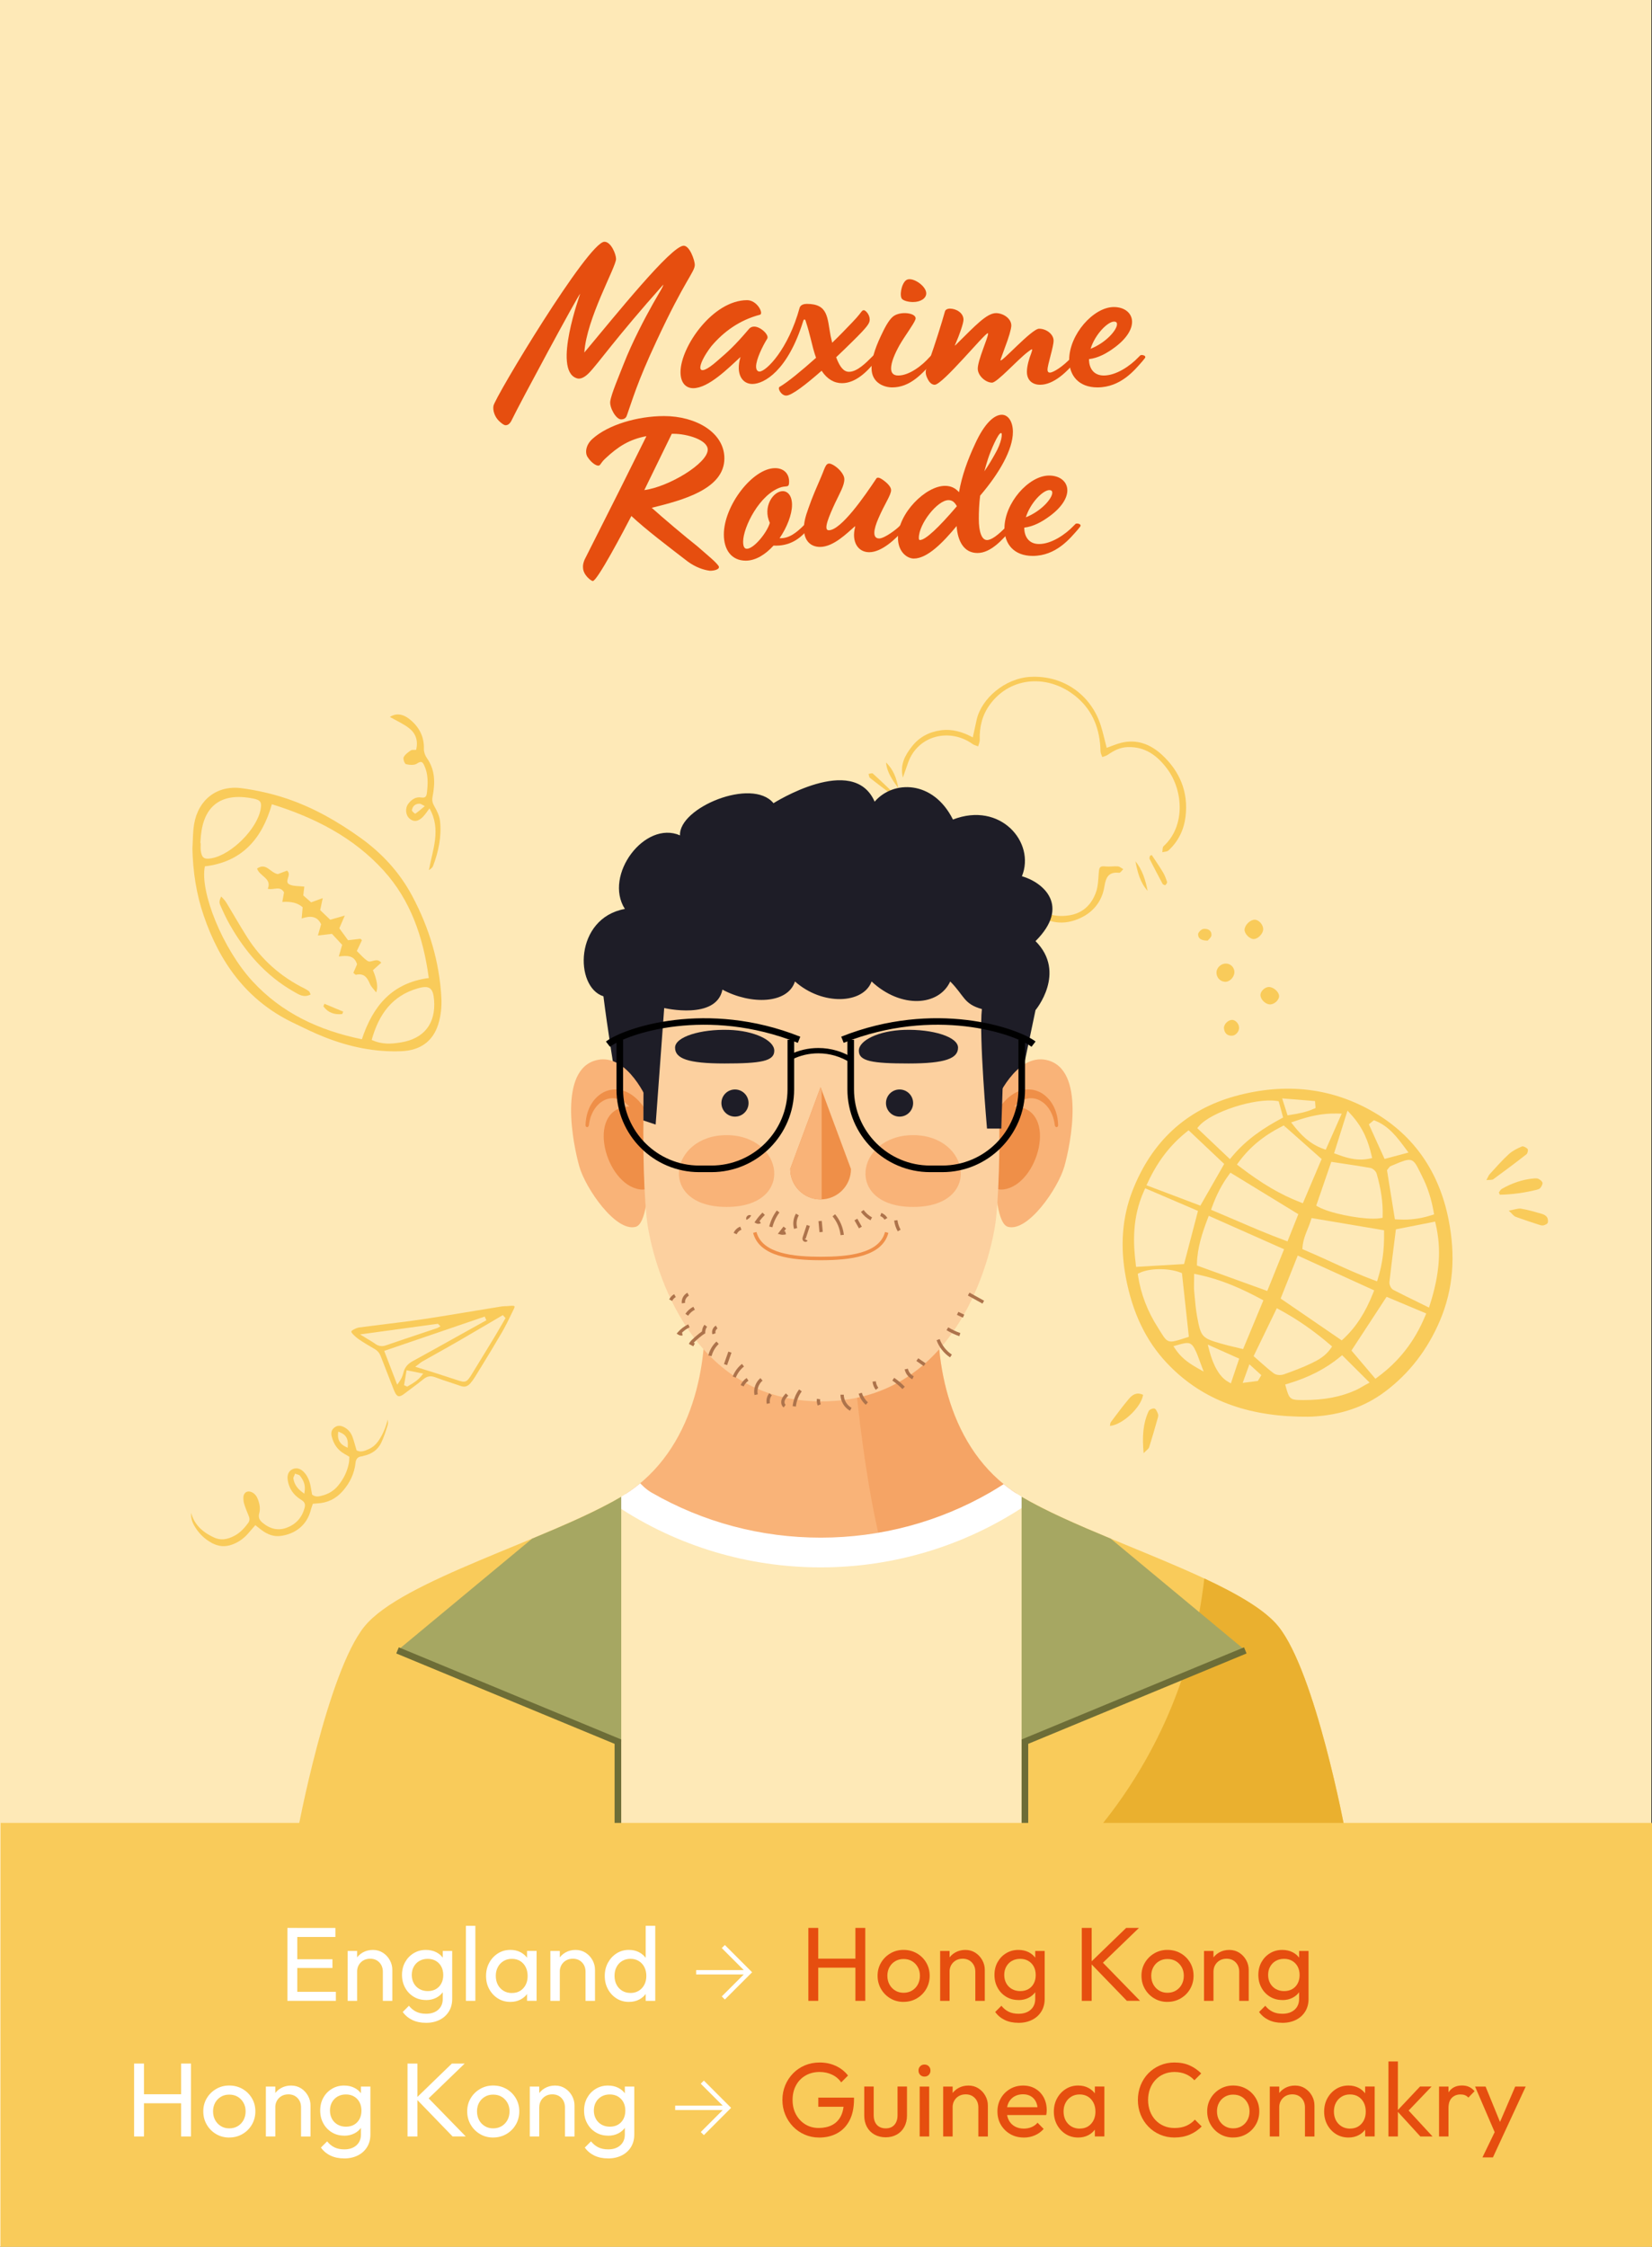 <svg xmlns="http://www.w3.org/2000/svg" id="Calque_2" data-name="Calque 2" viewBox="0 0 500.2 680"><rect x="0" y="0" width="500.2" height="680" fill="#333333" stroke="none"/><defs><style>      .cls-1 {        fill: #f9b378;      }      .cls-2 {        fill: #fcd09f;      }      .cls-3 {        fill: #ef8f48;      }      .cls-4 {        fill: #6d6d37;      }      .cls-5 {        fill: #fff;      }      .cls-6 {        fill: #a6a762;      }      .cls-7 {        fill: #fee9b7;      }      .cls-8 {        fill: #f9cb5a;      }      .cls-9 {        fill: #eab02f;      }      .cls-10 {        opacity: .4;      }      .cls-11 {        fill: #ad734b;      }      .cls-12 {        fill: #e64e0f;      }      .cls-13 {        fill: #1e1d27;      }    </style></defs><g id="avatars_vectorise" data-name="avatars vectorise"><g><rect class="cls-7" width="500" height="680"></rect><path class="cls-8" d="M273.38,235.32c-.95-3.91.68-6.79,2.78-9.45,2.2-2.8,5.21-4.37,8.72-4.84,3.41-.46,6.59.47,9.67,2.15.42-1.94.78-3.66,1.17-5.37,1.46-6.41,8.59-12.54,16.26-12.95,10.18-.54,18.35,5.64,21.25,14.5.75,2.3,1.25,4.68,1.86,6.98,1.53-.54,2.88-1.15,4.29-1.5,4.79-1.22,8.92.38,12.38,3.55,5.48,5.03,8.12,11.35,7.2,18.82-.49,3.93-2.18,7.46-5.17,10.19-.42.39-1.23.36-1.86.53.12-.62.01-1.49.39-1.83,6.56-5.96,6.08-16.74,1.04-23.47-2.96-3.94-6.59-6.67-11.86-6.52-2.35.06-4.24,1.06-6.09,2.34-.48.33-1.1.46-1.65.68-.19-.58-.53-1.15-.54-1.73-.13-6.59-2.26-12.33-7.44-16.59-8.22-6.76-19.69-6.2-26,2.35-2.38,3.22-3.25,6.84-3.13,10.79.02.64-.31,1.29-.48,1.94-.56-.23-1.2-.36-1.68-.7-6.9-4.94-16.54-2.68-19.52,5.6-.5,1.39-.97,2.78-1.58,4.54Z"></path><path class="cls-8" d="M271.62,243.73c-.48.45-.89,1.01-1.44,1.32-2.71,1.48-4.4,5.02-3.75,8.03,1.84,8.49,10.24,14.29,18.9,13.05.47-.07.95-.11,1.42-.2,1.6-.31,2.28.28,2.36,1.97.19,4.36,3.53,8.74,7.38,9.89,4.51,1.35,9.78-.36,12.54-4.06.21-.29.48-.55.65-.86.78-1.4,1.57-1.18,2.47-.1,3,3.64,6.87,4.97,11.5,4.28,4.17-.62,6.79-3.18,8.16-6.91.7-1.9.73-4.07.89-6.13.12-1.64.44-1.94,2.07-1.77,1.22.13,2.49-.12,3.71-.02.56.05,1.09.55,1.63.84-.42.39-.87,1.14-1.25,1.1-3.13-.34-4.01,1.27-4.46,4.11-.75,4.75-3.63,8.14-8.11,9.94-5.2,2.09-9.87.84-13.94-2.77-1.13-1-1.59-.98-2.66.15-6.59,6.97-16.5,5.67-20.88-2.82-.51-.99-.86-2.09-1.12-3.18-.31-1.26-.85-1.71-2.26-1.59-7.46.65-13.4-2.21-17.85-8.16-2.33-3.11-3.29-6.65-2.61-10.48.53-2.98,2.53-4.93,5.18-6.22.33-.16.84.06,1.27.11.07.15.13.31.2.46Z"></path><path class="cls-8" d="M348.73,258.78c1.14,1.73,2.32,3.43,3.39,5.2.54.9.92,1.92,1.24,2.92.08.26-.22.75-.49.96-.12.1-.73-.13-.85-.35-1.35-2.5-2.67-5.03-3.95-7.57-.12-.23.09-.62.14-.93.17-.08.34-.15.51-.23Z"></path><path class="cls-8" d="M269.78,240.31c-2.28-1.73-4.36-3.27-6.38-4.88-.28-.22-.28-.79-.41-1.2.43-.05,1.05-.32,1.26-.13,1.93,1.72,3.8,3.52,5.67,5.31.07.07-.04.32-.14.91Z"></path><path class="cls-8" d="M347.48,269.62c-2.29-2.52-3.06-5.7-3.69-8.95,2.11,2.6,3.05,5.7,3.69,8.95Z"></path><path class="cls-8" d="M272,238.56c-1.7-2.38-3.45-4.75-3.72-7.78,2.25,2.12,3.2,4.85,3.72,7.78Z"></path><g><path class="cls-13" d="M234.2,243.09c-6.49-7.89-28.76,1.39-28.3,9.74-10.67-4.64-23.2,12.06-16.7,22.27-15.31,2.78-15.31,23.66-6.49,26.44,2.32,18.56,8.35,52.89,8.35,52.89h112.27l10.21-48.71s9.51-11.37,0-20.88c10.67-10.67,2.37-17.78-4.12-19.64,4.18-10.21-6.49-22.73-20.88-17.16-6.03-12.06-18.15-11.91-23.71-5.41-6.49-14.85-30.62.46-30.62.46Z"></path><path class="cls-7" d="M387.05,492.23c-11.31-13.97-55.87-26.27-77.72-39.24-21.86-12.97-26.7-40.57-25.02-59.85h-71.2c1.68,19.28-3.16,46.88-25.02,59.85-21.86,12.97-66.42,25.27-77.72,39.24-11.31,13.97-20.29,62.19-20.29,62.19h317.24s-8.98-48.22-20.28-62.19Z"></path><path class="cls-1" d="M284.31,393.14h-71.2c1.64,18.88-2.98,45.74-23.7,59.02,16.95,11.19,37.26,17.71,59.1,17.71s42.3-6.57,59.29-17.84c-20.55-13.33-25.14-40.07-23.5-58.89Z"></path><g class="cls-10"><path class="cls-3" d="M266.96,468.28c14.88-2.58,28.71-8.2,40.82-16.23,0-.01-.02-.03-.02-.04-20.52-13.33-25.09-40.05-23.46-58.85,0,0,0,0,0,0h-26.66c-.38,11.96,3.15,50.89,9.32,75.13Z"></path></g><path class="cls-1" d="M180.8,320.82c-11.97,2.69-7.25,25.71-5.38,32.26,1.87,6.55,10.99,19.87,17.06,18.23,6.08-1.64,3.74-37.87,3.74-37.87,0,0-6.08-14.73-15.43-12.62Z"></path><g><path class="cls-3" d="M178.29,340.68s.02-.12.05-.35c.04-.22.07-.58.16-.95.07-.38.21-.85.37-1.38.19-.52.42-1.09.74-1.67.63-1.15,1.61-2.33,2.88-3.08,1.26-.78,2.8-1.05,4.23-.73,1.44.3,2.74,1.21,3.75,2.31,1.03,1.1,1.8,2.39,2.36,3.57.29.58.51,1.15.72,1.64.18.51.36.95.47,1.33.23.75.37,1.18.37,1.18l.03.09c.36,1.16,1.48,1.77,2.51,1.37,1.02-.41,1.56-1.68,1.2-2.84-.02-.07-.05-.15-.08-.22,0,0-.2-.48-.55-1.31-.17-.42-.43-.91-.7-1.48-.29-.56-.62-1.19-1.04-1.85-.4-.66-.89-1.36-1.44-2.06-.57-.69-1.19-1.39-1.93-2.02-1.45-1.27-3.34-2.3-5.36-2.47-2.01-.21-4.04.45-5.54,1.63-.75.58-1.4,1.26-1.92,1.97-.51.73-.94,1.45-1.23,2.18-.31.71-.51,1.4-.67,2.01-.13.62-.23,1.16-.28,1.63-.07.47-.06.79-.08,1.02-.01.23-.02.35-.02.35-.01.31.19.57.46.59.25.02.47-.19.51-.47Z"></path><path class="cls-3" d="M199.6,345.09s-3.04-10.78-9.68-10.17c-12.61,1.15-6.7,23.59,3.82,25.06,4.92.69,7.25-5.51,7.25-5.51l-1.39-9.38Z"></path></g><path class="cls-1" d="M316.88,320.82c11.97,2.69,7.25,25.71,5.38,32.26-1.87,6.55-10.99,19.87-17.06,18.23-6.08-1.64-3.74-37.87-3.74-37.87,0,0,6.08-14.73,15.43-12.62Z"></path><g><path class="cls-3" d="M319.39,340.68s-.02-.12-.05-.35c-.04-.22-.07-.58-.16-.95-.07-.38-.21-.85-.37-1.38-.19-.52-.42-1.09-.74-1.67-.63-1.15-1.61-2.33-2.88-3.08-1.26-.78-2.8-1.05-4.23-.73-1.44.3-2.74,1.21-3.75,2.31-1.03,1.1-1.8,2.39-2.36,3.57-.29.58-.51,1.15-.72,1.64-.18.51-.36.95-.47,1.33-.23.75-.37,1.18-.37,1.18l-.03.09c-.36,1.16-1.48,1.77-2.51,1.37-1.02-.41-1.56-1.68-1.2-2.84.02-.07.05-.15.08-.22,0,0,.2-.48.55-1.31.17-.42.43-.91.7-1.48.29-.56.62-1.19,1.04-1.85.4-.66.89-1.36,1.44-2.06.57-.69,1.19-1.39,1.93-2.02,1.45-1.27,3.34-2.3,5.36-2.47,2.01-.21,4.04.45,5.54,1.63.75.58,1.4,1.26,1.92,1.97.51.73.94,1.45,1.23,2.18.31.71.51,1.4.67,2.01.13.62.23,1.16.28,1.63.07.47.06.79.08,1.02.01.23.02.35.02.35.01.31-.19.57-.46.59-.25.02-.47-.19-.51-.47Z"></path><path class="cls-3" d="M298.08,345.09s3.04-10.78,9.68-10.17c12.61,1.15,6.7,23.59-3.82,25.06-4.92.69-7.25-5.51-7.25-5.51l1.39-9.38Z"></path></g><path class="cls-2" d="M296.39,293.64c-7.36-8.64-25.95-13.38-47.69-13.38s-40.32,4.74-47.69,13.38c-7.36,8.64-7.01,63.85-4.91,77.24,2.1,13.38,13.32,53.26,52.6,53.26s50.49-39.87,52.6-53.26c2.1-13.38,2.45-68.59-4.91-77.24Z"></path><path class="cls-13" d="M220.65,311.7c-8.53-.26-16.25,2.1-16.25,5.38s3.86,4.79,14.96,4.79,15.08-.7,15.08-3.86-6.08-6.08-13.79-6.31Z"></path><circle class="cls-13" cx="222.54" cy="333.85" r="4.11"></circle><circle class="cls-13" cx="272.37" cy="333.85" r="4.11"></circle><path class="cls-3" d="M248.7,381.42h-.38c-8.53-.03-18.4-1.05-20.29-8.28l1.02-.27c1.73,6.59,11.27,7.48,19.46,7.5,8.19-.01,17.74-.9,19.46-7.5l1.02.27c-1.89,7.23-11.76,8.25-20.29,8.28h0Z"></path><path class="cls-1" d="M220,343.56c-17.39,0-21.01,21.73,0,21.73s17.39-21.73,0-21.73Z"></path><path class="cls-1" d="M276.48,343.56c-17.39,0-21.01,21.73,0,21.73s17.39-21.73,0-21.73Z"></path><path class="cls-13" d="M273.83,311.7c8.53-.26,16.25,2.1,16.25,5.38,0,3.27-3.86,4.79-14.96,4.79-11.1,0-15.08-.7-15.08-3.86,0-3.16,6.08-6.08,13.79-6.31Z"></path><path class="cls-5" d="M309.32,452.99c-1.94-1.15-3.75-2.43-5.43-3.8-1.25.8-2.98,1.87-4.04,2.48-15.57,8.98-33.19,13.71-51.34,13.71s-35.59-4.67-51.11-13.57c-1.89-1.06-3.31-2.63-3.54-2.88-1.78,1.48-3.7,2.84-5.77,4.07-.96.57-1.98,1.14-3.02,1.7l1.85,1.22c18.29,12.08,39.59,18.46,61.58,18.46s43.44-6.43,61.78-18.59l1.83-1.21c-.96-.53-1.9-1.05-2.8-1.58Z"></path><path class="cls-13" d="M198.52,340.35l2.59-35.26s15.77,3.71,17.63-5.57c8.66,4.64,19.79,4.33,21.96-2.47,8.35,7.42,20.72,6.8,23.2,0,8.97,8.35,20.41,7.42,23.81,0,4.33,4.33,4.02,6.8,9.59,8.35-.93,8.04,1.55,36.17,1.55,36.17h4.33l2.47-76.37-106.7,7.73-4.02,26.91-.12,39.28,3.71,1.24Z"></path><g><path d="M215.4,354.76h-3.69c-13.81,0-25.05-11.24-25.05-25.05v-15h2v15c0,12.71,10.34,23.05,23.05,23.05h3.69c12.71,0,23.05-10.34,23.05-23.05v-15h2v15c0,13.81-11.24,25.05-25.05,25.05Z"></path><path d="M184.69,316.82l-1.22-1.59c5.48-4.2,30.6-12.71,58.84-1.46l-.74,1.86c-27.45-10.93-51.64-2.83-56.88,1.2Z"></path><path d="M257.58,321.7c-2.92-1.89-6.31-2.9-9.8-2.9-2.8,0-5.48.62-7.97,1.86l-.72-1.45c2.71-1.34,5.64-2.02,8.69-2.02,3.81,0,7.5,1.09,10.68,3.16l-.88,1.36Z"></path><path d="M285.32,354.76h-3.69c-13.81,0-25.05-11.24-25.05-25.05v-15h2v15c0,12.71,10.34,23.05,23.05,23.05h3.69c12.71,0,23.05-10.34,23.05-23.05v-15h2v15c0,13.81-11.24,25.05-25.05,25.05Z"></path><path d="M312.33,316.82c-5.25-4.02-29.44-12.12-56.88-1.2l-.74-1.86c28.24-11.25,53.36-2.73,58.84,1.46l-1.22,1.59Z"></path></g><path class="cls-11" d="M226.07,369.22c-.25-.37-.17-.86.19-1.2.36-.33.85-.38,1.2-.11l-.59.76-.8.54ZM226.95,368.75s0,0,0,0h0s.02,0,.02,0c0,0-.01,0-.01,0Z"></path><path class="cls-11" d="M229.59,370.4c-.23,0-.46-.05-.66-.16l-.49-.26.32-.46c.62-.9,1.33-1.75,2.11-2.52l.71.71c-.58.58-1.12,1.2-1.61,1.85l.41.62c-.23.15-.5.23-.77.23Z"></path><path class="cls-11" d="M233.88,371.45l-.97-.24c.43-1.74,1.23-3.42,2.29-4.85l.8.6c-.99,1.33-1.73,2.88-2.13,4.5Z"></path><path class="cls-11" d="M237.05,373.72c-.27,0-.53-.03-.79-.1l-.75-.19,1.72-2.2.79.62-.66.84c.12-.02.24-.04.35-.08l.29.96c-.31.1-.63.14-.96.14Z"></path><path class="cls-11" d="M240.43,371.94c-.46-1.53-.24-3.25.58-4.62l.86.52c-.68,1.13-.86,2.55-.48,3.81l-.96.29Z"></path><path class="cls-11" d="M243.87,375.86s-.03,0-.04,0c-.33-.02-.64-.23-.77-.52-.18-.41-.04-.82.04-1.07l1.16-3.52.95.31-1.16,3.52c-.06.19-.09.31-.07.35-.04-.08-.08-.07-.1-.07-.07,0-.16.04-.21.13l.87.5c-.13.23-.38.37-.65.37Z"></path><rect class="cls-11" x="247.96" y="369.55" width="1" height="3.35" transform="translate(-33.22 24.53) rotate(-5.3)"></rect><path class="cls-11" d="M254.51,373.82c-.23-2.07-1.09-4.09-2.43-5.68l.77-.64c1.46,1.75,2.41,3.95,2.66,6.22l-.99.11Z"></path><rect class="cls-11" x="259.31" y="368.95" width="1" height="2.78" transform="translate(-148.32 175.2) rotate(-29.4)"></rect><path class="cls-11" d="M263.57,369.33c-1.14-.61-2.13-1.49-2.89-2.54l.81-.58c.67.93,1.55,1.7,2.55,2.24l-.47.88Z"></path><path class="cls-11" d="M267.82,369.14c-.29-.5-.77-.9-1.31-1.1l.35-.94c.76.29,1.41.83,1.82,1.53l-.86.51Z"></path><path class="cls-11" d="M271.82,372.67c-.56-1-.94-2.12-1.08-3.25l.99-.13c.13,1.01.47,2.01.96,2.89l-.87.49Z"></path><path class="cls-11" d="M223.05,373.55l-.92-.4c.38-.87,1.11-1.56,2-1.9l.36.93c-.63.24-1.17.75-1.44,1.37Z"></path><path class="cls-11" d="M203.52,393.73l-.9-.45c.33-.66.86-1.22,1.5-1.59l.5.87c-.47.27-.86.68-1.09,1.16Z"></path><path class="cls-11" d="M206.43,394.46c-.15-1.29.55-2.61,1.71-3.2l.45.89c-.78.4-1.28,1.32-1.17,2.19l-.99.12Z"></path><path class="cls-11" d="M208.35,398.21l-.83-.56c.61-.91,1.44-1.65,2.41-2.15l.46.89c-.82.42-1.53,1.05-2.04,1.82Z"></path><path class="cls-11" d="M206.34,404.22c-.34,0-.68-.1-.97-.28l-.49-.31.38-.44c.86-.99,1.94-1.8,3.12-2.37l.43.9c-.84.4-1.62.95-2.3,1.6l.18.86c-.12.03-.24.04-.36.04Z"></path><path class="cls-11" d="M209.92,407.47l-1.34-.72.25-.45c.39-.69,2.74-2.69,3.72-3.33.04-.72.3-1.43.74-2.02l.8.6c-.36.49-.56,1.09-.55,1.7v.32s-.28.14-.28.14c-.49.24-2.42,1.84-3.23,2.69l.36.19-.47.88Z"></path><path class="cls-11" d="M215.44,410.46l-.97-.24c.39-1.59,1.26-3.08,2.46-4.19l.69.73c-1.05.99-1.82,2.31-2.17,3.71Z"></path><path class="cls-11" d="M215.7,403.84c-.31-.98.15-2.13,1.06-2.63l.48.88c-.49.27-.75.91-.58,1.44l-.95.3Z"></path><rect class="cls-11" x="218.34" y="410.63" width="4" height="1" transform="translate(-240.62 482.47) rotate(-70.61)"></rect><path class="cls-11" d="M222.79,416.96l-.93-.36c.58-1.49,1.54-2.8,2.79-3.8l.62.78c-1.11.89-1.97,2.06-2.49,3.38Z"></path><path class="cls-11" d="M225.17,419.61l-.92-.39c.38-.88,1.03-1.64,1.83-2.16l.54.84c-.64.41-1.15,1.02-1.45,1.71Z"></path><path class="cls-11" d="M228.45,422.22c-.39-1.86.33-3.92,1.8-5.13l.64.77c-1.19.98-1.77,2.65-1.46,4.15l-.98.21Z"></path><path class="cls-11" d="M232.16,424.89c-.25-1.13.04-2.34.77-3.23l.78.63c-.53.65-.75,1.57-.57,2.39l-.98.21Z"></path><path class="cls-11" d="M237.29,425.98c-.8-.58-.88-1.66-.62-2.42.26-.75.8-1.33,1.27-1.84l.73.68c-.43.46-.87.93-1.06,1.48-.14.43-.1,1.02.26,1.29l-.59.81Z"></path><path class="cls-11" d="M240.99,425.7l-.99-.1c.19-1.83.86-3.59,1.94-5.08l.81.59c-.98,1.35-1.59,2.94-1.76,4.6Z"></path><path class="cls-11" d="M247.59,425.4c-.26-.65-.35-1.35-.24-2.04l.99.15c-.08.51-.01,1.03.18,1.51l-.93.38Z"></path><path class="cls-11" d="M257.35,426.97c-1.73-.97-2.85-2.88-2.87-4.86h1c.01,1.62.94,3.19,2.36,3.99l-.49.87Z"></path><path class="cls-11" d="M262.12,425.16c-1.01-.9-1.75-2.06-2.13-3.35l.96-.28c.33,1.1.98,2.13,1.84,2.89l-.66.75Z"></path><path class="cls-11" d="M265.16,420.64c-.54-.71-.89-1.6-.97-2.49l1-.09c.06.71.33,1.41.76,1.97l-.79.61Z"></path><path class="cls-11" d="M273.24,420.41c-.93-.95-1.96-1.82-3.06-2.58l.57-.82c1.16.79,2.23,1.7,3.21,2.7l-.72.7Z"></path><path class="cls-11" d="M276.23,417.44c-1.17-.57-2.05-1.71-2.31-2.99l.98-.2c.2.97.88,1.85,1.77,2.29l-.44.9Z"></path><polygon class="cls-11" points="279.69 413.45 277.46 411.91 278.03 411.09 280.26 412.62 279.69 413.45"></polygon><path class="cls-11" d="M287.66,410.82c-1.87-1.24-3.32-3.08-4.08-5.2l.94-.34c.69,1.91,2,3.58,3.69,4.7l-.55.83Z"></path><path class="cls-11" d="M290.46,404.4c-1.34-.46-2.65-1.07-3.87-1.82l.52-.85c1.16.71,2.39,1.29,3.67,1.73l-.32.95Z"></path><rect class="cls-11" x="290.36" y="396.93" width="1" height="1.98" transform="translate(-193.02 491.76) rotate(-64.81)"></rect><rect class="cls-11" x="295.02" y="390.39" width="1" height="5.06" transform="translate(-191.33 461.46) rotate(-61.07)"></rect><g><path class="cls-8" d="M110.37,492.23c-11.31,13.97-20.29,62.19-20.29,62.19h98.01v-101.42c-21.86,12.97-66.42,25.27-77.72,39.24Z"></path><path class="cls-6" d="M161.11,465.69h0s-40.75,33.82-40.75,33.82l67.73,27.62v-74.11c-7.2,4.27-16.86,8.47-26.98,12.67Z"></path><polygon class="cls-4" points="188.09 554.41 186.09 554.41 186.09 527.79 119.98 500.43 120.75 498.58 188.09 526.46 188.09 554.41"></polygon></g><path class="cls-8" d="M387.05,492.23c11.31,13.97,20.29,62.19,20.29,62.19h-98.01v-101.42c21.86,12.97,66.42,25.27,77.72,39.24Z"></path><g><path class="cls-3" d="M257.66,353.81h0s-9.2-24.77-9.2-24.77l-9.2,24.77h0c0,5.08,4.12,9.2,9.2,9.2s9.2-4.12,9.2-9.2h0Z"></path><path class="cls-1" d="M248.78,330.32l-.32-1.27-9.2,24.77h0c0,5.08,4.12,9.2,9.2,9.2.11,0,.21-.01.32-.02v-32.68Z"></path></g><path class="cls-9" d="M331.83,554.41h75.5s-8.98-48.22-20.28-62.19c-4.05-5.01-12.38-9.8-22.41-14.49-3.22,29.02-15.02,55.44-32.81,76.67Z"></path><path class="cls-6" d="M336.31,465.69h0s40.75,33.82,40.75,33.82l-67.73,27.62v-74.11c7.2,4.27,16.86,8.47,26.98,12.67Z"></path><polygon class="cls-4" points="311.33 554.41 309.33 554.41 309.33 526.46 376.67 498.58 377.44 500.43 311.33 527.79 311.33 554.41"></polygon></g><rect class="cls-8" x=".2" y="551.72" width="500" height="128.28"></rect><g><path class="cls-12" d="M151.01,127.33c-1.2-1.2-1.84-3.04-1.6-4.48.32-2.4,28.72-49.68,33.6-49.68,2,0,3.52,3.76,3.52,5.2,0,2.48-8.96,18-9.6,28.32,9.44-11.28,26.32-32.32,30.08-32.32,1.84,0,3.36,4.48,3.36,5.76,0,2.24-2.88,4.32-11.68,23.28-5.76,12.32-7.2,17.6-8.8,22.08-.16.48-.4,1.44-1.84,1.44-1.52,0-3.52-3.52-3.28-5.44.32-2.32,2.72-7.84,4.08-11.36,2.64-6.72,6.4-13.84,8.88-18.24,2.64-4.64,2.88-4.8,3.12-5.76-14.56,16.32-19.6,23.76-22.56,26.8-1.52,1.52-2.8,1.92-3.76,1.52-7.28-2.56,1.2-25.52,1.12-25.52-.4,0-18.56,33.68-20.64,38.08-.64,1.44-1.44,1.76-2.08,1.68-.4-.08-1.12-.56-1.92-1.36Z"></path><path class="cls-12" d="M265.81,108.45l-.64.8c-2.56,3.2-6.08,6.72-10.24,6.72-2.32,0-4.48-1.2-6.16-3.76-4.64,4.08-9.04,7.52-10.72,7.52-1.52,0-2.72-2.24-2-2.64,2.48-1.44,6.64-4.88,11.04-8.8-.64-1.76-1.12-3.68-1.6-5.68-.4-1.6-.88-3.44-1.44-5.12-.24-1.04-.64-1.04-.88-.24-4.64,14.96-11.84,18.96-15.36,18.96-3.12,0-5.12-3.04-3.6-8.16-3.68,3.36-9.68,9.44-14.32,9.44-2,0-3.84-1.36-3.84-4.88,0-7.6,9.76-21.76,20.16-21.76,3.04,0,5.04,4,3.92,4.4-6.16,1.6-11.04,5.12-14.8,9.6-4.4,5.76-4.96,10.4,1.92,4.32,3.12-2.72,4.88-4.16,9.52-9.6.48-.56,1.04-.72,1.6-.72,1.92,0,4.64,2.56,3.92,3.68-1.36,2.16-3.36,6.24-3.36,8.4,0,.96.4,1.52,1.04,1.52,2,0,8.72-6.72,12.16-19.36.32-.88,1.36-1.12,2.16-1.12,6.56,0,6.16,4.24,7.2,9.68l.48,2.08c2.16-2.08,4.24-4.24,6-6.08,2.32-2.4,2.64-3.12,3.04-3.52.24-.24.4-.24.56-.24.48,0,1.76,1.28,1.76,2.8,0,1.12-.48,2-5.28,6.72-1.44,1.44-3.12,3.04-4.88,4.72,1.2,3.2,2.4,4.4,3.92,4.4,2.48,0,5.28-2.88,6.88-4.48l.48-.48c.32-.32,2.08,0,1.36.88Z"></path><path class="cls-12" d="M263.89,111.41c0-2.32.8-5.44,2.8-9.68,1.12-2.4,2.32-4.72,3.6-5.84,2.16-1.92,7.6-1.2,6.88.8-.56,1.52-3.04,4.72-4.8,7.76-1.52,2.72-2.56,5.28-2.56,7.04,0,1.36.64,2.16,2.16,2.16,3.36,0,7.28-3.04,9.52-5.6l.48-.48c.32-.32,2.08,0,1.36.88l-.64.8c-3.52,3.92-7.12,8-12.56,8-2.32,0-6.24-1.28-6.24-5.84ZM273.17,90.53c-.88-.8-.32-4.48,1.12-5.68,1.68-1.36,6.16,1.6,6.16,3.92,0,1.52-1.68,2.64-4,2.64-1.44,0-2.8-.4-3.28-.88Z"></path><path class="cls-12" d="M281.01,114.93c-.48-.88-.72-1.6-.72-2.24,0-1.04.48-2.08,1.28-4.16,1.44-4.08,3.52-10.56,4.56-14.32.16-.48.72-.8,1.52-.8,1.76,0,4.08,1.2,4.08,3.36,0,1.12-1.36,4.88-2.24,6.88-.64,1.36-.4,1.04.48.16,5.2-5.12,8.8-9.04,11.6-9.04,2.16,0,4.64,1.6,4.64,3.76,0,1.04-.88,3.92-1.84,6.4-1.04,2.96-1.44,3.84-1.44,4.08,0,1.12,9.44-9.52,11.68-9.52s4.4,1.68,4.4,3.6-1.84,7.28-1.84,8.8c0,.48.16.88.72.88,1.04,0,4-1.84,6.64-4.72l.48-.48c.32-.32,2.08,0,1.36.88l-.64.8c-2.56,3.2-6.64,7.2-10.8,7.2-2.24,0-4-1.28-4-3.92,0-1.76.72-4.16,1.28-5.52.16-.56.32-.96.32-1.12s0-.16-.08-.16c-.16,0-.56.24-1.36.88-3.2,2.48-9.2,9.2-10.72,9.2-1.92,0-4.32-2.08-4.32-4.24,0-2.56,3.12-9.36,3.12-10.56q0-.16-.08-.16c-.96,0-13.68,15.6-16.08,15.6-.72,0-1.44-.48-2-1.52Z"></path><path class="cls-12" d="M346.61,108.45l-.64.8c-2.32,2.64-6.56,8-13.68,8-5.76,0-8.56-3.68-8.56-8.32,0-7.68,7.36-16,13.52-16,3.28,0,5.52,1.84,5.52,4.48,0,2.24-1.6,5.04-5.28,7.76-2.48,1.84-5.04,3.2-7.76,3.52,0,2.8,1.44,4.96,4.48,4.96,3.68,0,7.92-2.8,10.56-5.6l.48-.48c.32-.32,2.08,0,1.36.88ZM330.21,105.57c4.8-1.92,8-5.76,8-7.44,0-.56-.32-.8-.88-.8-1.92,0-5.76,3.84-7.12,8.24Z"></path><path class="cls-12" d="M217.57,171.29c.64,1.04-1.52,1.52-2.72,1.44-1.84-.24-4.24-1.04-6.64-2.8-5.52-4.24-12.8-9.76-17.04-13.76-2.24,4.32-10.32,19.68-11.68,19.68-.48,0-2.88-1.76-2.96-4-.08-.72.08-1.52.48-2.48l10.56-20.96,8.16-16.4c-5.2.96-8.64,3.2-12.4,6.72-1.76,1.6-1.44,2.4-2.48,2.16-.96-.24-2.16-1.36-2.88-2.48-.88-1.2-.72-3.68,1.44-5.6,4.72-4.24,13.6-6.88,21.68-6.88,9.6,0,18.24,4.96,18.24,12.8,0,9.28-12.56,12.64-22,14.96,3.28,2.96,10.48,9.04,13.76,11.6,3.36,2.96,5.52,4.64,6.48,6ZM195.09,148.33c7.36-.96,19.2-8.08,19.2-12.24,0-2.96-6.24-4.8-10.4-4.8h-.48l-8.32,17.04Z"></path><path class="cls-12" d="M245.17,159.45l-.64.8c-2.24,2.8-5.44,5.12-10.32,4.88-2.4,2.64-5.36,4.56-8.4,4.56-4.32,0-6.64-3.28-6.64-7.92,0-8.72,8.72-20.08,15.52-20.08,2.56,0,4.24,1.6,4.24,4.08,0,1.92-.64,1.2-2.4,1.68-6.56,2.08-11.52,12.16-11.52,16.48,0,1.2.24,2.16,1.12,2.16,2.16,0,6.16-4.96,6.96-7.84-2.24-4.88,1.04-9.6,3.92-9.6,1.44,0,2.8,1.28,2.8,4.16s-1.52,6.8-3.76,10.08c2.8.16,5.12-1.68,7.28-3.84l.48-.48c.32-.32,2.08,0,1.36.88Z"></path><path class="cls-12" d="M258.93,159.45c.08-.16-.08-.16-.16-.08-2.32,2-6.4,6.16-10.48,6.16-2.8,0-4.88-1.84-4.88-5.6,0-1.68.4-3.44,1.36-6.08,1.12-3.28,2.64-6.72,3.92-9.68,1.28-2.96,1.36-4.64,3.44-3.52,1.44.72,3.52,2.72,3.52,4.4,0,1.92-1.36,4.16-2.8,7.2-1.84,4-3.68,8.24-1.92,8.24,3.76,0,10.96-10.48,14.32-15.52.24-.48.72-.64,1.92.16,1.52,1.04,2.64,2.24,2.64,3.2,0,1.52-2,4.24-3.84,8.56-1.44,3.28-1.92,6.08.24,6.08,1.6,0,5.44-2.88,6.32-3.92l.48-.48c.32-.32,2.08,0,1.36.88l-.64.8c-2.56,2.88-6.72,6.88-10.56,6.88-3.36,0-5.44-3.12-4.24-7.68Z"></path><path class="cls-12" d="M306.85,159.45l-.64.8c-2.56,2.96-6.16,7.12-10.24,7.12s-6-3.52-6.32-8.16c-4.16,5.04-8.88,9.84-12.96,9.84-2.08,0-4.8-2.08-4.8-6.24,0-7.44,8.4-15.76,14.24-15.76,1.76,0,3.12.64,4.24,1.92.88-4.96,2.56-9.68,4.88-14.64,2.88-6.32,5.84-8.8,8.08-8.8,2,0,3.36,2.16,3.36,5.2,0,5.36-4.16,12.56-9.92,19.28-.32,2.56-.4,4.96-.4,7.04,0,3.92.88,6.4,2.48,6.4,1.28,0,3.28-1.36,6.16-4.4l.48-.48c.32-.32,2.08,0,1.36.88ZM289.73,153.21c-.72-1.28-1.44-1.84-2.56-1.84-3.28,0-8.96,7.12-8.96,11.44,0,.4.08.64.32.64,1.68,0,5.68-3.76,11.2-10.24ZM299.17,138.81c-.4,1.28-.8,2.56-1.12,3.84,1.2-1.76,2.32-3.6,3.28-5.36,1.92-3.28,2.32-6.24,1.76-6.24-.88,0-3.2,5.52-3.92,7.76Z"></path><path class="cls-12" d="M327.01,159.45l-.64.8c-2.32,2.64-6.56,8-13.68,8-5.76,0-8.56-3.68-8.56-8.32,0-7.68,7.36-16,13.52-16,3.28,0,5.52,1.84,5.52,4.48,0,2.24-1.6,5.04-5.28,7.76-2.48,1.84-5.04,3.2-7.76,3.52,0,2.8,1.44,4.96,4.48,4.96,3.68,0,7.92-2.8,10.56-5.6l.48-.48c.32-.32,2.08,0,1.36.88ZM310.61,156.57c4.8-1.92,8-5.76,8-7.44,0-.56-.32-.8-.88-.8-1.92,0-5.76,3.84-7.12,8.24Z"></path></g><g><path class="cls-8" d="M450.06,357.16c.46-.84.65-1.42,1.02-1.82,1.88-2.05,3.71-4.15,5.76-6.02,1.1-1.01,2.54-1.72,3.93-2.32.43-.19,1.37.3,1.77.75.22.25.02,1.31-.32,1.57-3.31,2.59-6.67,5.11-10.07,7.58-.41.29-1.12.16-2.08.27Z"></path><path class="cls-8" d="M453.84,360.89c.3-.37.52-.87.91-1.08,2.98-1.68,6.15-2.83,9.58-3.13.5-.04,1.09-.09,1.51.12.5.25,1.11.72,1.2,1.19.09.47-.32,1.11-.66,1.56-.22.29-.7.44-1.09.54-3.67.92-7.4,1.43-11.16,1.5-.1-.23-.19-.46-.29-.69Z"></path><path class="cls-8" d="M346.12,422.15c-.58,3.79-6.24,9.1-10.04,9.41.09-.42.05-.87.26-1.14,1.8-2.39,3.57-4.8,5.5-7.08,1.01-1.19,2.32-2.11,4.28-1.18Z"></path><path class="cls-8" d="M346.28,439.82c-.46-4.82-.26-8.88,1.52-12.74.21-.46,1.27-.91,1.76-.77.48.14.82,1.01,1.06,1.62.14.34.05.83-.06,1.21-.84,2.97-1.68,5.93-2.61,8.87-.15.49-.76.84-1.67,1.8Z"></path><path class="cls-8" d="M456.84,366.41c1.7-.29,2.78-.75,3.75-.59,2.13.35,4.22.98,6.31,1.58.56.16,1.19.53,1.51.99.29.43.38,1.17.23,1.68-.11.35-.74.63-1.19.77-.37.11-.84.04-1.22-.09-2.46-.8-4.92-1.59-7.34-2.49-.58-.22-1-.87-2.05-1.84Z"></path><path class="cls-8" d="M416.24,336.77c-12.73-7.52-26.92-9.22-42.16-5.04-14.9,4.09-25.41,13.77-31.23,28.78-3.08,7.94-3.74,16.73-1.97,26.11,2.01,10.66,6.05,19.11,12.34,25.82,9.93,10.59,23.06,15.93,40.15,16.32.43,0,.85,0,1.28.01.89.01,1.81.03,2.7-.02,8.66-.47,15.88-2.95,22.06-7.59,7.29-5.47,12.87-12.71,16.6-21.51,3.96-9.37,4.81-19.36,2.59-30.56-2.85-14.36-10.37-25.24-22.36-32.32ZM429.79,354.39c.25.51.53,1.1.87,1.77,1.6,3.15,2.72,6.63,3.43,10.64l.13.74-.72.23c-2.85.92-5.6,1.36-8.5,1.36-.64,0-1.29-.02-1.96-.06l-.69-.04-2.39-14.87.24-.3c.17-.21.27-.35.34-.44.14-.19.28-.38.55-.49l1.07-.45c5.02-2.12,5.63-2.21,7.62,1.91ZM415.99,339.04l.48.19c4.1,1.65,6.6,5.02,9.24,8.58l.76,1.02-7.24,1.93-4.76-10.47,1.53-1.26ZM389.19,341.05l10.98,9.74-5.68,13.38-.78-.3c-6.07-2.34-11.61-5.6-18.52-10.9l-.67-.51.5-.68c3.34-4.56,7.52-8.02,13.16-10.88l.52-.27.44.39-.57.65h0l.62-.61ZM403.09,351.64l3.4.51c2.9.43,5.64.84,8.41,1.33.8.14,1.7.97,1.94,1.77,1.32,4.59,1.91,8.72,1.81,12.62l-.02.71-.7.12c-.59.1-1.3.14-2.1.14-4.95,0-13.35-1.72-16.67-3.59l-.63-.35,4.56-13.26ZM393.11,367.49l-3.27,8.22-.79-.29c-5.07-1.87-9.96-3.97-14.69-6.01-2.29-.99-4.59-1.97-6.91-2.94l-.76-.32.28-.78c1.4-3.86,3.03-6.98,5.12-9.81l.47-.64,20.55,12.56ZM388.8,378.08l-5.09,12.64-21.29-7.7v-.62c.11-4.75,1.63-9.34,3.25-13.58l.32-.85,22.8,10.12ZM392.94,380l23.14,10.54-.3.76c-2.35,5.95-5.21,10.37-9.01,13.91l-.51.47-18.5-12.67,5.18-13.02ZM403.04,381.91c-2.64-1.2-5.38-2.45-8.13-3.61l-.58-.24.05-.62c.17-2.08.89-3.84,1.58-5.55.35-.86.69-1.68.94-2.52l.22-.72,21.95,3.7v.72c.09,5.09-.5,9.5-1.85,13.86l-.27.87-.86-.32c-4.5-1.66-8.86-3.65-13.07-5.57ZM409.01,337.24c3.93,4.29,5.33,8.49,6.25,12.39l.21.87-.87.18c-.91.19-1.78.27-2.63.27-2.58,0-4.91-.76-7.26-1.62l-.77-.28,4.06-12.91,1.01,1.11ZM406.25,337.05l-4.84,10.93-.76-.28c-4.18-1.52-6.77-4.28-8.95-7.03l-.76-.96,1.16-.39c4.31-1.47,8.14-2.42,12.86-2.3l1.29.03ZM398.17,333.25l.16,2.1-.56.25c-2.18.96-4.45,1.43-7.19,1.85l-.73.11-1.63-5.12,9.95.81ZM363.04,340.82c3.66-4.3,17.1-8.63,23.58-7.6l.55.09,1.34,4.91-.6.33c-4.8,2.6-10.32,6.01-14.92,11.56l-.59.71-9.89-9.38.53-.62ZM347.54,357.88c2.99-6.41,6.73-11.28,11.76-15.32l.59-.47,10.78,10.19-7.22,12.62-16.31-6.17.39-.84ZM343.9,382.64c-.78-6.05-1.2-14.04,2.5-22.23l.35-.77,15.98,6.85-4.21,16.09-14.53.85-.1-.8ZM354.63,406.02c-1.27,0-1.9-.76-3.06-2.65-.26-.42-.55-.91-.91-1.46-3.19-4.95-5.23-10.25-6.07-15.75l-.1-.63.57-.28c3-1.45,8.63-1.52,12.31-.13l.5.19,2.1,19.28-1.4.45c-1.87.61-3.06.98-3.94.98ZM362.37,413.94c-3.04-1.72-4.9-3.32-6.41-5.52l-.67-.98,1.14-.33c3.67-1.07,4.36-1.02,5.78,2.12.3.66.54,1.33.85,2.18.16.44.34.92.55,1.48l.84,2.23-2.08-1.17ZM372.68,418.69l-.91-.53c-2.44-1.41-4.38-4.68-5.63-9.47l-.45-1.74,9.52,4.25-2.52,7.49ZM373.82,407.7c-1.34-.32-2.61-.62-3.89-.99-6.03-1.72-6.31-2.03-7.45-8.16-.41-2.24-.62-4.53-.81-6.75l-.09-1.02c-.08-.85-.06-1.69-.04-2.66,0-.47.02-.97.02-1.53v-1.06l1.04.22c7.71,1.6,14.05,4.65,19.24,7.43l.69.37-6.14,14.77-.72-.18c-.62-.16-1.24-.3-1.84-.45ZM380.87,417.95l-4.6.59,2.03-5.62,3.61,3.28-1.04,1.74ZM387.52,416.17c-.68,0-1.39-.17-1.89-.55-1.38-1.04-2.66-2.17-4.01-3.37-.51-.45-1.02-.91-1.55-1.37l-.5-.43,7.03-14.51.79.43c5.36,2.89,10.38,6.37,15.36,10.64l.59.51-.45.64c-1.6,2.29-3.74,3.45-5.79,4.44-2.75,1.32-5.67,2.4-8.42,3.38-.33.12-.74.18-1.16.18ZM413.68,418.99c-.42.23-.8.45-1.15.66-.74.44-1.39.81-2.09,1.12-4.49,2.01-9.5,2.97-15.68,2.97-.44,0-.89,0-1.34-.01-2.9-.06-3.18-.73-4.06-3.89l-.22-.81.81-.24c6.41-1.93,11.44-4.52,15.82-8.13l.6-.5,8.32,8.29-1,.56ZM431.51,398.32c-3.19,7.67-7.9,13.71-14.41,18.49l-.65.48-7.25-8.54,10.64-16.26,12,5.04-.33.79ZM432.98,394.79l-.3.96-3.38-1.66c-2.58-1.26-5.01-2.44-7.42-3.7-.77-.4-1.27-1.62-1.18-2.4.44-3.93.93-7.8,1.45-11.89l.51-4.03,11.87-2.34.19.81c1.74,7.47,1.21,14.95-1.73,24.24Z"></path></g><g><path class="cls-8" d="M58.26,256.91c.16-2.51.1-5.05.52-7.51,1.26-7.39,6.95-11.83,14.4-10.84,4.71.63,9.44,1.71,13.93,3.24,7.96,2.73,15.26,6.9,22.09,11.81,6.49,4.67,11.78,10.39,15.6,17.54,5.16,9.67,8.24,19.88,8.84,30.79.15,2.69-.15,5.55-.96,8.11-1.65,5.23-5.56,7.86-11.07,8.1-8.16.35-15.95-1.33-23.48-4.31-3.22-1.28-6.33-2.82-9.45-4.33-13.94-6.71-22.17-18.19-27.03-32.47-2.22-6.52-3.23-13.24-3.39-20.13ZM129.83,296.01c-1.68-12.5-5.57-23.57-13.64-32.49-9.1-10.06-20.89-16.08-33.87-20.11-3.04,10.68-9.25,17.5-20.29,18.8-1.58,7.68,5.39,24.95,14.4,34.75,8.87,9.64,20.17,14.92,33.14,17.58,3.32-10.02,9.07-17.05,20.25-18.53ZM60.68,255.18s.06,0,.09,0c0,.72-.07,1.44.01,2.15.28,2.34,1.03,2.86,3.35,2.42,5.98-1.12,13.7-8.84,14.78-14.8.39-2.14,0-2.81-2.19-3.25-9.92-2.01-15.06,2.35-15.9,11.33-.07.71-.1,1.43-.15,2.14ZM112.53,314.74c3.17,1.46,6.02,1.22,8.86.76,7.04-1.16,10.59-5.73,10.04-12.83-.29-3.65-1.38-4.54-4.84-3.56-7.82,2.21-11.89,7.84-14.05,15.64Z"></path><path class="cls-8" d="M105.39,284.56c1.41-.17,2.56-.31,3.71-.43.08,0,.18.15.49.43-.44.93-.92,1.94-1.55,3.26,1.04.99,2.02,2.23,3.28,3.03,1.1.7,2.68-1.19,4.12.51-.9.81-1.73,1.56-2.52,2.27q1.91,4.57.97,6.73c-.76-1.01-1.53-1.71-1.89-2.58-.8-1.95-1.83-3.32-4.23-2.75-.14.03-.36-.27-.78-.59.37-.85.76-1.75,1.12-2.58-.81-2.75-3-2.71-5.53-2.37.39-1.36.67-2.32,1.02-3.53-.97-1.04-2.02-2.17-3.09-3.32-1.3.15-2.51.29-4.25.5.41-1.45.69-2.41.97-3.4-1.16-2.51-3.27-2.64-5.89-1.75.13-1.41.22-2.42.3-3.39q-2.07-1.93-6.16-1.62c.19-1.04.37-2.01.52-2.89-1.18-2.15-3.09-.62-4.92-1.09,1.32-3.19-2.45-3.72-3.25-6.13,2.82-1.92,3.99,1.32,6.31,1.68.76-.29,1.82-.69,2.78-1.05,1.61,1.36-1.2,3.38.87,4.26,1.21.51,2.7.38,4.35.58-.08.7-.18,1.58-.31,2.67.69.61,1.48,1.31,2.37,2.09,1.03-.37,2-.72,3.52-1.28-.3,1.42-.5,2.37-.77,3.64.95.91,2.05,1.96,3.04,2.91,1.44-.41,2.6-.75,4.41-1.27-.73,1.69-1.17,2.72-1.66,3.85.9,1.24,1.81,2.48,2.64,3.62Z"></path><path class="cls-8" d="M94.05,300.99c-2.1,1.08-3.6-.01-5.13-.88-8.46-4.81-14.57-11.89-19.33-20.22-1.12-1.96-2.07-4.04-2.97-6.11-.28-.65-.16-1.47.36-2.45.49.57,1.08,1.09,1.47,1.73,2.11,3.46,4.11,7,6.28,10.43,4.37,6.95,10.31,12.17,17.67,15.79.42.21.82.48,1.19.77.16.13.21.4.46.95Z"></path><path class="cls-8" d="M103.62,306.91c-2.33.25-4.29-.38-5.71-2.34l.32-.77c1.9.79,3.8,1.59,5.69,2.38-.1.24-.2.48-.3.73Z"></path></g><g><path class="cls-8" d="M145.49,414.04c2.16-3.53,4.39-7.19,6.51-10.83,1.1-1.9,2.08-3.92,3.02-5.88l.57-1.18c.3-.61.2-.77.2-.78,0,0-.11-.21-.9-.17-.28,0-.56.03-.84.06l-.81.07v-.02c-.09,0-.17,0-.25.01-.44.02-.86.04-1.27.11-2.56.42-5.11.84-7.66,1.26-3.32.55-6.64,1.1-9.96,1.64-2.82.46-6.54,1.04-10.29,1.54-2.49.33-4.97.64-7.46.94-2.51.31-5.02.62-7.52.95-.56.07-1.19.31-1.93.73-.3.17-.48.35-.51.51-.03.15.07.36.28.59.62.7,1.39,1.37,2.22,1.92,1.46.98,2.98,1.87,4.54,2.78.89.51,1.47,1.21,1.85,2.18.92,2.42,1.87,4.84,2.82,7.25l.92,2.35c.2.54.39,1.04.65,1.52.29.55.61.87.94.96.33.09.76-.03,1.29-.36.39-.25.78-.54,1.15-.83l.26-.2c.46-.35.92-.69,1.38-1.03,1.17-.87,2.38-1.77,3.51-2.7,1.14-.94,2.22-1.11,3.61-.58,1.42.55,2.9,1.03,4.33,1.5,1.12.36,2.23.73,3.33,1.12,1.18.43,2.09.18,2.95-.8.5-.57.98-1.23,1.47-2.03l1.62-2.66ZM113.63,406.72c-.67-.47-1.37-.89-2.19-1.38-.38-.23-.78-.47-1.22-.74l-1.19-.73,23.57-3.22.76.77-.69.38c-.1.06-.23.14-.38.19-1.49.5-2.99,1-4.49,1.5-3.56,1.19-7.25,2.42-10.86,3.67-.47.16-.91.25-1.33.25-.69,0-1.34-.22-1.99-.68ZM120.8,418.34l-.54.74-3.93-10.22,30.44-10.39.49,1.12-9.37,5.21c-4.26,2.38-8.66,4.83-13.02,7.21-1.48.81-2.35,1.92-2.74,3.5-.25,1.02-.68,1.95-1.33,2.82ZM127.63,416.38c-1.17,1.45-2.47,2.2-3.72,2.93l-.62.36-.94-.44.76-4.51,5.04,1.01-.52.64ZM142.37,416.67c-.7,1.06-1.19,1.5-1.97,1.5-.38,0-.83-.1-1.41-.29l-2.83-.92c-1.63-.53-3.26-1.06-4.89-1.58-.95-.3-1.91-.6-2.95-.92l-2.6-.8.79-.59c.2-.15.37-.29.53-.41.31-.24.55-.43.83-.59,1.44-.81,2.88-1.62,4.32-2.43,2.25-1.26,4.49-2.51,6.72-3.8,2.64-1.52,5.26-3.07,7.89-4.61l5.45-3.2.82.9-1.27,2.19c-.78,1.34-1.55,2.68-2.36,4.01-1.59,2.63-3.2,5.25-4.81,7.88l-2.07,3.38c-.05.09-.11.18-.17.27Z"></path><path class="cls-8" d="M64.18,467.02c2.02,1.08,4.05,1.23,6.18.43,1.82-.68,3.36-1.74,4.69-3.25.42-.48.84-.97,1.28-1.47l.98-1.13.91.72c.36.29.7.56,1.04.81,1.89,1.39,3.71,1.96,5.56,1.75,4.69-.54,8.15-3.44,9.26-7.77.1-.4.24-.79.37-1.17l.27-.8.72-.07c.23-.02.41-.04.59-.05,3.13-.15,5.67-1.38,7.75-3.75,2.22-2.53,3.52-5.38,3.86-8.46.09-.82.38-1.92,1.89-2.04.11,0,.21-.04.31-.07.08-.02.17-.05.25-.07,2.54-.56,4.33-1.89,5.33-3.95.83-1.73,1.41-3.59,1.97-5.4.14-.46.08-1.06.01-1.64v-.02c-.59,2.38-1.43,4.35-2.59,6.14-.9,1.38-1.95,2.31-3.21,2.85l-.15.06c-.97.42-2.07.9-3.25.41l-.22-.09-.07-.23c-.13-.44-.25-.87-.38-1.3-.26-.93-.51-1.8-.83-2.65-.51-1.34-1.39-2.32-2.62-2.92-1.09-.53-1.99-.48-2.84.18-.83.64-1.09,1.52-.8,2.7.6,2.38,1.82,4.08,3.75,5.2l1.59.93-.02.31c-.01.16-.02.31-.02.46-.01.34-.03.69-.09,1.05-.46,2.52-1.56,4.84-3.27,6.91-1.26,1.53-2.9,2.55-4.88,3.04l-.19.05c-.74.19-1.67.42-2.64-.24l-.17-.12-.17-.95c-.1-.57-.2-1.16-.31-1.74-.34-1.69-.98-3.03-1.97-4.1-1.05-1.14-2.34-1.46-3.53-.88-1.12.55-1.62,1.69-1.41,3.2.36,2.53,1.68,4.53,3.93,5.94.66.41,1.57.98,1.24,2.31-.75,3.11-2.63,5.22-5.59,6.28-2.5.9-4.95.36-7.28-1.62-.94-.8-1.24-1.69-.92-2.79.34-1.21.22-2.53-.37-4.16-.38-1.03-.96-1.75-1.79-2.18-.64-.33-1.3-.35-1.82-.05-.49.29-.79.84-.81,1.52-.02.74.06,1.46.25,2.08.33,1.08.77,2.16,1.2,3.21l.16.39c.23.57.42,1.34-.19,2.16-1,1.33-2.25,2.82-4.04,3.79-2.35,1.27-4.32,1.46-6.22.59-3.86-1.77-6.08-4.15-6.98-7.47-.09,1.26.18,2.48.81,3.63,1.31,2.4,3.15,4.24,5.46,5.48ZM105.31,437.43l-.04.74-.67-.32c-1.63-.77-2.41-2.12-2.25-3.89l.06-.68.63.26c1.7.71,2.38,1.87,2.28,3.89ZM92.25,451.24l-.11.84-.68-.51c-1.49-1.1-2.33-2.37-2.62-4-.06-.34.09-.64.22-.88.04-.07.08-.15.1-.22l.18-.47.47.18c.07.03.15.05.23.07.26.07.59.15.8.42.85,1.09,1.69,2.48,1.42,4.57Z"></path></g><path class="cls-8" d="M379.92,278.36c1.28.02,2.62,1.58,2.55,2.96-.07,1.36-1.66,2.93-2.93,2.89-1.25-.04-2.78-1.66-2.71-2.87.09-1.41,1.75-3.01,3.09-2.98Z"></path><path class="cls-8" d="M371.2,291.63c1.46.03,2.59,1.2,2.56,2.64-.03,1.5-1.47,2.95-2.85,2.88-1.5-.08-2.64-1.36-2.58-2.9.05-1.4,1.42-2.65,2.87-2.62Z"></path><path class="cls-8" d="M384.49,303.99c-1.42-.05-2.93-1.62-2.84-2.95.07-1.13,1.43-2.35,2.58-2.32,1.42.03,3.07,1.52,3.06,2.77,0,1.22-1.5,2.55-2.8,2.5Z"></path><path class="cls-8" d="M375.18,310.95c.05,1.27-1.04,2.53-2.26,2.52-1.43,0-2.17-.86-2.32-2.2-.13-1.21,1.2-2.56,2.46-2.59.98-.02,2.07,1.14,2.11,2.27Z"></path><path class="cls-8" d="M365.69,284.68c-1.97.02-2.95-.64-2.92-1.93.01-.58.98-1.52,1.6-1.6,1.23-.16,2.52.38,2.44,1.89-.03.67-.88,1.3-1.13,1.64Z"></path><path class="cls-8" d="M130.04,244.67c-.85,1.1-1.38,1.98-2.1,2.67-1.44,1.39-2.76,1.46-3.96.39-1.22-1.09-1.38-3.19-.29-4.55.98-1.23,2.21-2.07,3.86-1.81,1.2.19,1.59-.3,1.71-1.41.32-2.82.45-5.59-.79-8.26-.56-1.22-.98-1.41-2.24-.58-.81.54-2.25.42-3.3.16-.42-.1-.95-1.57-.71-2.08.4-.85,1.33-1.5,2.15-2.07.38-.26,1.03-.12,1.62-.17.67-2.64-.05-4.91-2.03-6.49-1.74-1.39-3.85-2.29-5.91-3.48,1.83-1.2,3.9-.97,5.96.68,2.85,2.29,4.45,5.21,4.34,9.01-.03.91.35,1.97.88,2.72,2.58,3.63,2.54,7.63,1.75,11.7-.23,1.18-.02,1.96.55,2.96.78,1.36,1.53,2.89,1.7,4.41.52,4.71-.45,9.27-2.12,13.67-.19.49-.72.86-1.24,1.21,1.1-6.18,3.79-12.3.18-18.67ZM128.62,243.97c-.82-.4-1.18-.71-1.55-.72-1.32-.03-2.15.72-2.35,1.97-.05.31.93,1.11,1.02,1.05.89-.59,1.7-1.31,2.88-2.29Z"></path><g><g><g><path class="cls-12" d="M244.76,605.57v-22.07h2.99v22.07h-2.99ZM246.79,595.53v-2.73h12.91v2.73h-12.91ZM259,605.57v-22.07h2.99v22.07h-2.99Z"></path><path class="cls-12" d="M273.57,605.89c-1.46,0-2.79-.35-3.97-1.05-1.19-.7-2.13-1.65-2.83-2.85-.7-1.2-1.05-2.54-1.05-4.02s.35-2.78,1.05-3.96c.7-1.18,1.64-2.11,2.83-2.81,1.19-.7,2.51-1.05,3.97-1.05s2.82.34,4.02,1.03c1.2.69,2.15,1.63,2.85,2.81.7,1.19,1.05,2.51,1.05,3.97s-.35,2.83-1.05,4.02c-.7,1.2-1.65,2.15-2.85,2.85s-2.54,1.05-4.02,1.05ZM273.57,603.13c.97,0,1.83-.22,2.58-.67.74-.45,1.32-1.05,1.75-1.83.42-.77.64-1.66.64-2.66s-.22-1.84-.65-2.61c-.43-.76-1.02-1.36-1.75-1.8s-1.58-.65-2.56-.65-1.77.22-2.51.65-1.32,1.03-1.75,1.8c-.42.76-.64,1.63-.64,2.61s.21,1.88.64,2.66c.42.77,1.01,1.38,1.75,1.83s1.58.67,2.51.67Z"></path><path class="cls-12" d="M284.66,605.57v-15.1h2.86v15.1h-2.86ZM295.31,605.57v-8.81c0-1.14-.36-2.09-1.07-2.83-.71-.74-1.64-1.11-2.78-1.11-.76,0-1.44.17-2.04.51-.59.34-1.06.81-1.4,1.4-.34.59-.51,1.27-.51,2.04l-1.18-.67c0-1.14.25-2.16.76-3.05.51-.89,1.22-1.59,2.13-2.11s1.94-.78,3.08-.78,2.16.29,3.04.86c.88.57,1.57,1.32,2.08,2.24.51.92.76,1.9.76,2.94v9.38h-2.89Z"></path><path class="cls-12" d="M308.35,605.32c-1.38,0-2.61-.33-3.7-.99-1.09-.66-1.96-1.56-2.59-2.72-.64-1.15-.95-2.45-.95-3.89s.31-2.73.94-3.86,1.49-2.04,2.59-2.7c1.1-.67,2.33-1,3.69-1,1.19,0,2.24.23,3.16.7.92.47,1.65,1.12,2.18,1.96.53.84.83,1.82.89,2.94v4.01c-.06,1.1-.37,2.07-.91,2.91-.54.84-1.27,1.49-2.18,1.96-.91.47-1.95.7-3.12.7ZM308.35,612.22c-1.57,0-2.95-.29-4.13-.86s-2.15-1.38-2.89-2.42l1.88-1.88c.62.78,1.35,1.38,2.19,1.8s1.85.62,3.02.62c1.53,0,2.75-.41,3.66-1.22s1.37-1.91,1.37-3.29v-3.75l.51-3.4-.51-3.37v-3.97h2.86v14.5c0,1.44-.33,2.71-1,3.8s-1.6,1.94-2.8,2.54c-1.2.6-2.58.91-4.15.91ZM308.89,602.62c.95,0,1.78-.2,2.48-.6.7-.4,1.25-.97,1.64-1.7.39-.73.59-1.58.59-2.56s-.2-1.83-.59-2.56c-.39-.73-.94-1.3-1.65-1.72-.71-.41-1.53-.62-2.46-.62s-1.79.21-2.51.62c-.72.41-1.29.99-1.7,1.72-.41.73-.62,1.57-.62,2.53s.21,1.8.62,2.54c.41.74.99,1.32,1.72,1.73s1.56.62,2.5.62Z"></path><path class="cls-12" d="M327.55,605.57v-22.07h2.99v22.07h-2.99ZM341.2,605.57l-11.13-11.51,10.91-10.56h3.88l-11.76,11.35v-1.69l12.08,12.4h-3.97Z"></path><path class="cls-12" d="M353.47,605.89c-1.46,0-2.79-.35-3.97-1.05-1.19-.7-2.13-1.65-2.83-2.85-.7-1.2-1.05-2.54-1.05-4.02s.35-2.78,1.05-3.96c.7-1.18,1.64-2.11,2.83-2.81,1.19-.7,2.51-1.05,3.97-1.05s2.82.34,4.02,1.03c1.2.69,2.15,1.63,2.85,2.81.7,1.19,1.05,2.51,1.05,3.97s-.35,2.83-1.05,4.02c-.7,1.2-1.65,2.15-2.85,2.85s-2.54,1.05-4.02,1.05ZM353.47,603.13c.97,0,1.83-.22,2.58-.67.74-.45,1.32-1.05,1.75-1.83.42-.77.64-1.66.64-2.66s-.22-1.84-.65-2.61c-.43-.76-1.02-1.36-1.75-1.8s-1.58-.65-2.56-.65-1.77.22-2.51.65-1.32,1.03-1.75,1.8c-.42.76-.64,1.63-.64,2.61s.21,1.88.64,2.66c.42.77,1.01,1.38,1.75,1.83s1.58.67,2.51.67Z"></path><path class="cls-12" d="M364.56,605.57v-15.1h2.86v15.1h-2.86ZM375.22,605.57v-8.81c0-1.14-.36-2.09-1.07-2.83-.71-.74-1.64-1.11-2.78-1.11-.76,0-1.44.17-2.04.51-.59.34-1.06.81-1.4,1.4-.34.59-.51,1.27-.51,2.04l-1.18-.67c0-1.14.25-2.16.76-3.05.51-.89,1.22-1.59,2.13-2.11s1.94-.78,3.08-.78,2.16.29,3.04.86c.88.57,1.57,1.32,2.08,2.24.51.92.76,1.9.76,2.94v9.38h-2.89Z"></path><path class="cls-12" d="M388.25,605.32c-1.38,0-2.61-.33-3.7-.99-1.09-.66-1.96-1.56-2.59-2.72-.64-1.15-.95-2.45-.95-3.89s.31-2.73.94-3.86,1.49-2.04,2.59-2.7c1.1-.67,2.33-1,3.69-1,1.19,0,2.24.23,3.16.7.92.47,1.65,1.12,2.18,1.96.53.84.83,1.82.89,2.94v4.01c-.06,1.1-.37,2.07-.91,2.91-.54.84-1.27,1.49-2.18,1.96-.91.47-1.95.7-3.12.7ZM388.25,612.22c-1.57,0-2.95-.29-4.13-.86s-2.15-1.38-2.89-2.42l1.88-1.88c.62.78,1.35,1.38,2.19,1.8s1.85.62,3.02.62c1.53,0,2.75-.41,3.66-1.22s1.37-1.91,1.37-3.29v-3.75l.51-3.4-.51-3.37v-3.97h2.86v14.5c0,1.44-.33,2.71-1,3.8s-1.6,1.94-2.8,2.54c-1.2.6-2.58.91-4.15.91ZM388.79,602.62c.95,0,1.78-.2,2.48-.6.7-.4,1.25-.97,1.64-1.7.39-.73.59-1.58.59-2.56s-.2-1.83-.59-2.56c-.39-.73-.94-1.3-1.65-1.72-.71-.41-1.53-.62-2.46-.62s-1.79.21-2.51.62c-.72.41-1.29.99-1.7,1.72-.41.73-.62,1.57-.62,2.53s.21,1.8.62,2.54c.41.74.99,1.32,1.72,1.73s1.56.62,2.5.62Z"></path></g><g><path class="cls-5" d="M87.02,605.57v-22.07h2.99v22.07h-2.99ZM89.05,586.24v-2.73h12.5v2.73h-12.5ZM89.05,595.62v-2.64h11.61v2.64h-11.61ZM89.05,605.57v-2.73h12.65v2.73h-12.65Z"></path><path class="cls-5" d="M105.27,605.57v-15.1h2.86v15.1h-2.86ZM115.92,605.57v-8.81c0-1.14-.36-2.09-1.07-2.83-.71-.74-1.64-1.11-2.78-1.11-.76,0-1.44.17-2.04.51-.59.34-1.06.81-1.4,1.4-.34.59-.51,1.27-.51,2.04l-1.18-.67c0-1.14.25-2.16.76-3.05.51-.89,1.22-1.59,2.13-2.11s1.94-.78,3.08-.78,2.16.29,3.04.86c.88.57,1.57,1.32,2.08,2.24.51.92.76,1.9.76,2.94v9.38h-2.89Z"></path><path class="cls-5" d="M128.96,605.32c-1.38,0-2.61-.33-3.7-.99-1.09-.66-1.96-1.56-2.59-2.72-.64-1.15-.95-2.45-.95-3.89s.31-2.73.94-3.86,1.49-2.04,2.59-2.7c1.1-.67,2.33-1,3.69-1,1.19,0,2.24.23,3.16.7.92.47,1.65,1.12,2.18,1.96.53.84.83,1.82.89,2.94v4.01c-.06,1.1-.37,2.07-.91,2.91-.54.84-1.27,1.49-2.18,1.96-.91.47-1.95.7-3.12.7ZM128.96,612.22c-1.57,0-2.95-.29-4.13-.86s-2.15-1.38-2.89-2.42l1.88-1.88c.62.78,1.35,1.38,2.19,1.8s1.85.62,3.02.62c1.53,0,2.75-.41,3.66-1.22s1.37-1.91,1.37-3.29v-3.75l.51-3.4-.51-3.37v-3.97h2.86v14.5c0,1.44-.33,2.71-1,3.8s-1.6,1.94-2.8,2.54c-1.2.6-2.58.91-4.15.91ZM129.5,602.62c.95,0,1.78-.2,2.48-.6.7-.4,1.25-.97,1.64-1.7.39-.73.59-1.58.59-2.56s-.2-1.83-.59-2.56c-.39-.73-.94-1.3-1.65-1.72-.71-.41-1.53-.62-2.46-.62s-1.79.21-2.51.62c-.72.41-1.29.99-1.7,1.72-.41.73-.62,1.57-.62,2.53s.21,1.8.62,2.54c.41.74.99,1.32,1.72,1.73s1.56.62,2.5.62Z"></path><path class="cls-5" d="M141.07,605.57v-22.7h2.86v22.7h-2.86Z"></path><path class="cls-5" d="M154.55,605.89c-1.4,0-2.66-.34-3.77-1.03-1.11-.69-1.99-1.63-2.64-2.81-.65-1.19-.97-2.52-.97-4.01s.32-2.82.97-4.01c.65-1.19,1.53-2.13,2.64-2.83,1.11-.7,2.37-1.05,3.77-1.05,1.14,0,2.17.24,3.07.71.9.48,1.63,1.13,2.18,1.97.55.84.86,1.81.92,2.91v4.55c-.06,1.08-.37,2.05-.91,2.89-.54.85-1.27,1.51-2.18,1.99s-1.94.72-3.08.72ZM155.03,603.19c1.42,0,2.56-.48,3.43-1.45.87-.96,1.3-2.2,1.3-3.7,0-1.02-.2-1.92-.6-2.7-.4-.78-.96-1.39-1.67-1.83-.71-.43-1.54-.65-2.5-.65s-1.8.22-2.53.67-1.3,1.05-1.72,1.83c-.41.77-.62,1.66-.62,2.66s.21,1.91.62,2.69c.41.77.99,1.38,1.73,1.83.74.45,1.59.67,2.54.67ZM159.58,605.57v-4.07l.54-3.69-.54-3.66v-3.69h2.89v15.1h-2.89Z"></path><path class="cls-5" d="M166.64,605.57v-15.1h2.86v15.1h-2.86ZM177.29,605.57v-8.81c0-1.14-.36-2.09-1.07-2.83-.71-.74-1.64-1.11-2.78-1.11-.76,0-1.44.17-2.04.51-.59.34-1.06.81-1.4,1.4-.34.59-.51,1.27-.51,2.04l-1.18-.67c0-1.14.25-2.16.76-3.05.51-.89,1.22-1.59,2.13-2.11s1.94-.78,3.08-.78,2.16.29,3.04.86c.88.57,1.57,1.32,2.08,2.24.51.92.76,1.9.76,2.94v9.38h-2.89Z"></path><path class="cls-5" d="M190.42,605.89c-1.38,0-2.62-.34-3.72-1.03-1.1-.69-1.98-1.63-2.62-2.81-.65-1.19-.97-2.52-.97-4.01s.32-2.82.97-4.01c.65-1.19,1.52-2.13,2.62-2.83,1.1-.7,2.34-1.05,3.72-1.05,1.14,0,2.17.24,3.08.71.91.48,1.65,1.13,2.21,1.97.56.84.87,1.81.94,2.91v4.55c-.06,1.08-.37,2.05-.92,2.89-.55.85-1.28,1.51-2.19,1.99-.91.48-1.95.72-3.12.72ZM190.9,603.19c.95,0,1.79-.22,2.51-.67.72-.44,1.28-1.05,1.69-1.83.4-.77.6-1.66.6-2.65s-.2-1.91-.6-2.69c-.4-.77-.96-1.38-1.69-1.83s-1.56-.67-2.51-.67-1.79.22-2.51.65-1.29,1.04-1.7,1.81-.62,1.67-.62,2.69.21,1.92.62,2.7c.41.79.99,1.39,1.72,1.83s1.56.65,2.5.65ZM198.4,605.57h-2.89v-4.07l.54-3.69-.54-3.66v-11.29h2.89v22.7Z"></path></g><polygon class="cls-5" points="219.48 588.67 218.54 589.6 225.2 596.26 210.79 596.26 210.79 597.58 225.2 597.58 218.54 604.23 219.48 605.17 227.73 596.92 219.48 588.67"></polygon></g><g><g><path class="cls-12" d="M247.97,646.94c-1.53,0-2.96-.29-4.31-.88-1.35-.58-2.52-1.39-3.53-2.43-1.01-1.04-1.8-2.25-2.37-3.62s-.86-2.86-.86-4.45.29-3.07.86-4.44c.57-1.37,1.37-2.57,2.38-3.61,1.02-1.04,2.21-1.84,3.58-2.42,1.37-.57,2.86-.86,4.47-.86,1.76,0,3.38.34,4.86,1.02,1.48.68,2.72,1.65,3.72,2.93l-2.07,2.07c-.7-1.02-1.62-1.8-2.77-2.34-1.14-.54-2.4-.81-3.75-.81-1.61,0-3.04.36-4.28,1.08s-2.21,1.72-2.89,2.99c-.69,1.27-1.03,2.73-1.03,4.39s.35,3.15,1.05,4.42c.7,1.27,1.64,2.27,2.83,2.99,1.19.72,2.53,1.08,4.04,1.08s2.92-.3,4.05-.89c1.13-.59,2-1.47,2.61-2.62.6-1.16.92-2.57.94-4.25l1.81,1.34h-9.54v-2.77h10.81v.45c0,2.57-.45,4.71-1.35,6.44-.9,1.73-2.15,3.03-3.75,3.9s-3.44,1.3-5.52,1.3Z"></path><path class="cls-12" d="M268.16,646.87c-1.25,0-2.37-.27-3.35-.81-.99-.54-1.75-1.31-2.3-2.3-.55-1-.83-2.15-.83-3.47v-8.78h2.86v8.65c0,.83.14,1.54.43,2.15.29.6.71,1.07,1.26,1.38.55.32,1.2.48,1.94.48,1.12,0,2-.35,2.64-1.07.63-.71.95-1.69.95-2.94v-8.65h2.86v8.78c0,1.31-.28,2.47-.83,3.47-.55,1-1.31,1.76-2.29,2.3-.98.54-2.09.81-3.34.81Z"></path><path class="cls-12" d="M279.92,628.5c-.53,0-.96-.17-1.3-.52s-.51-.79-.51-1.32.17-.94.51-1.29.77-.52,1.3-.52.96.17,1.3.52c.34.35.51.78.51,1.29s-.17.97-.51,1.32c-.34.35-.77.52-1.3.52ZM278.46,646.62v-15.1h2.89v15.1h-2.89Z"></path><path class="cls-12" d="M285.58,646.62v-15.1h2.86v15.1h-2.86ZM296.23,646.62v-8.81c0-1.14-.36-2.09-1.07-2.83-.71-.74-1.64-1.11-2.78-1.11-.76,0-1.44.17-2.04.51s-1.06.81-1.4,1.4c-.34.59-.51,1.27-.51,2.04l-1.18-.67c0-1.14.25-2.16.76-3.05.51-.89,1.22-1.59,2.13-2.11.91-.52,1.94-.78,3.09-.78s2.16.29,3.04.86,1.57,1.32,2.08,2.24c.51.92.76,1.9.76,2.94v9.38h-2.89Z"></path><path class="cls-12" d="M310,646.94c-1.53,0-2.89-.34-4.09-1.03-1.2-.69-2.15-1.63-2.85-2.81-.7-1.19-1.05-2.53-1.05-4.04s.34-2.82,1.03-4.01c.69-1.19,1.62-2.12,2.8-2.81,1.18-.69,2.5-1.03,3.96-1.03,1.38,0,2.61.32,3.69.95,1.08.64,1.92,1.52,2.53,2.64.6,1.12.91,2.41.91,3.85,0,.21,0,.44-.03.68-.02.24-.06.51-.13.81h-12.75v-2.38h11.22l-1.05.92c0-1.02-.18-1.88-.54-2.59-.36-.71-.87-1.26-1.53-1.65-.66-.39-1.45-.59-2.38-.59s-1.83.21-2.58.64c-.74.42-1.31,1.02-1.72,1.78-.4.76-.6,1.66-.6,2.7s.21,1.99.64,2.78c.42.79,1.03,1.41,1.81,1.84.79.43,1.69.65,2.7.65.85,0,1.63-.15,2.34-.45.71-.3,1.32-.74,1.83-1.33l1.84,1.88c-.74.85-1.63,1.49-2.67,1.94-1.04.45-2.15.67-3.34.67Z"></path><path class="cls-12" d="M326.47,646.94c-1.4,0-2.66-.34-3.77-1.03-1.11-.69-1.99-1.63-2.64-2.81-.65-1.19-.97-2.52-.97-4.01s.32-2.82.97-4.01c.65-1.19,1.53-2.13,2.64-2.83,1.11-.7,2.37-1.05,3.77-1.05,1.14,0,2.17.24,3.07.71.9.48,1.62,1.13,2.18,1.97.55.84.86,1.81.92,2.91v4.55c-.06,1.08-.37,2.05-.91,2.89s-1.27,1.51-2.18,1.99c-.91.48-1.94.72-3.08.72ZM326.95,644.23c1.42,0,2.56-.48,3.43-1.45s1.3-2.2,1.3-3.7c0-1.02-.2-1.92-.61-2.7s-.96-1.39-1.67-1.83c-.71-.43-1.54-.65-2.5-.65s-1.8.22-2.53.67c-.73.45-1.3,1.05-1.72,1.83-.41.77-.62,1.66-.62,2.66s.21,1.91.62,2.69c.41.77.99,1.38,1.73,1.83.74.45,1.59.67,2.54.67ZM331.5,646.62v-4.07l.54-3.69-.54-3.66v-3.69h2.89v15.1h-2.89Z"></path><path class="cls-12" d="M355.66,646.94c-1.59,0-3.06-.29-4.42-.88-1.36-.58-2.54-1.39-3.54-2.43-1.01-1.04-1.79-2.25-2.34-3.62-.55-1.38-.83-2.85-.83-4.42s.28-3.07.83-4.45c.55-1.38,1.32-2.58,2.32-3.61,1-1.03,2.17-1.83,3.53-2.42s2.82-.88,4.39-.88c1.76,0,3.29.3,4.61.89,1.31.59,2.48,1.4,3.5,2.42l-2.07,2.07c-.7-.78-1.56-1.4-2.58-1.84-1.02-.44-2.17-.67-3.46-.67-1.14,0-2.21.21-3.18.62-.98.41-1.82,1-2.54,1.76-.72.76-1.28,1.66-1.67,2.7-.39,1.04-.59,2.17-.59,3.4s.2,2.36.59,3.4c.39,1.04.95,1.94,1.67,2.7.72.76,1.57,1.35,2.54,1.76.97.41,2.04.62,3.21.62,1.38,0,2.58-.23,3.59-.68,1.02-.46,1.88-1.08,2.57-1.86l2.07,2.07c-1.02,1.04-2.21,1.86-3.58,2.45s-2.91.89-4.63.89Z"></path><path class="cls-12" d="M373.37,646.94c-1.46,0-2.79-.35-3.97-1.05s-2.13-1.65-2.83-2.85c-.7-1.2-1.05-2.54-1.05-4.02s.35-2.78,1.05-3.96c.7-1.18,1.64-2.11,2.83-2.81,1.19-.7,2.51-1.05,3.97-1.05s2.82.34,4.02,1.03c1.2.69,2.15,1.63,2.85,2.81.7,1.19,1.05,2.51,1.05,3.97s-.35,2.83-1.05,4.02c-.7,1.2-1.65,2.15-2.85,2.85s-2.54,1.05-4.02,1.05ZM373.37,644.17c.97,0,1.83-.22,2.58-.67.74-.45,1.32-1.05,1.75-1.83.42-.77.64-1.66.64-2.66s-.22-1.84-.65-2.61c-.44-.76-1.02-1.36-1.75-1.8-.73-.43-1.59-.65-2.56-.65s-1.77.22-2.51.65-1.32,1.03-1.75,1.8c-.43.76-.64,1.63-.64,2.61s.21,1.88.64,2.66c.42.77,1.01,1.38,1.75,1.83s1.58.67,2.51.67Z"></path><path class="cls-12" d="M384.47,646.62v-15.1h2.86v15.1h-2.86ZM395.12,646.62v-8.81c0-1.14-.36-2.09-1.06-2.83-.71-.74-1.64-1.11-2.78-1.11-.76,0-1.44.17-2.04.51-.59.34-1.06.81-1.4,1.4-.34.59-.51,1.27-.51,2.04l-1.18-.67c0-1.14.25-2.16.76-3.05.51-.89,1.22-1.59,2.13-2.11.91-.52,1.94-.78,3.08-.78s2.16.29,3.04.86c.88.57,1.57,1.32,2.08,2.24.51.92.76,1.9.76,2.94v9.38h-2.89Z"></path><path class="cls-12" d="M408.31,646.94c-1.4,0-2.65-.34-3.77-1.03-1.11-.69-1.99-1.63-2.64-2.81-.65-1.19-.97-2.52-.97-4.01s.32-2.82.97-4.01c.65-1.19,1.53-2.13,2.64-2.83,1.11-.7,2.37-1.05,3.77-1.05,1.14,0,2.17.24,3.07.71.9.48,1.63,1.13,2.18,1.97.55.84.86,1.81.92,2.91v4.55c-.06,1.08-.37,2.05-.91,2.89-.54.85-1.27,1.51-2.18,1.99-.91.48-1.94.72-3.08.72ZM408.79,644.23c1.42,0,2.56-.48,3.44-1.45.87-.96,1.3-2.2,1.3-3.7,0-1.02-.2-1.92-.6-2.7-.4-.78-.96-1.39-1.67-1.83s-1.54-.65-2.5-.65-1.8.22-2.53.67c-.73.45-1.3,1.05-1.72,1.83-.41.77-.62,1.66-.62,2.66s.21,1.91.62,2.69c.41.77.99,1.38,1.73,1.83.74.45,1.59.67,2.54.67ZM413.34,646.62v-4.07l.54-3.69-.54-3.66v-3.69h2.89v15.1h-2.89Z"></path><path class="cls-12" d="M420.4,646.62v-22.7h2.86v22.7h-2.86ZM430.06,646.62l-7.06-7.73,6.96-7.38h3.5l-7.79,8.14.13-1.65,7.95,8.62h-3.69Z"></path><path class="cls-12" d="M435.72,646.62v-15.1h2.86v15.1h-2.86ZM438.58,638.03l-1.08-.51c0-1.93.45-3.47,1.34-4.61.89-1.14,2.17-1.72,3.85-1.72.76,0,1.45.13,2.07.4.61.27,1.19.71,1.72,1.32l-1.88,1.94c-.32-.34-.67-.58-1.05-.73-.38-.15-.83-.22-1.34-.22-1.06,0-1.93.34-2.61,1.02-.68.68-1.02,1.72-1.02,3.12Z"></path><path class="cls-12" d="M453.18,646.75l-6.55-15.23h3.18l4.87,11.92h-1.02l5.12-11.92h3.18l-7.06,15.23h-1.72ZM448.86,652.95l4.42-9.12,1.62,2.92-2.86,6.2h-3.18Z"></path></g><g><path class="cls-5" d="M40.6,646.62v-22.07h2.99v22.07h-2.99ZM42.63,636.57v-2.73h12.91v2.73h-12.91ZM54.84,646.62v-22.07h2.99v22.07h-2.99Z"></path><path class="cls-5" d="M69.4,646.94c-1.46,0-2.79-.35-3.97-1.05-1.19-.7-2.13-1.65-2.83-2.85-.7-1.2-1.05-2.54-1.05-4.02s.35-2.78,1.05-3.96c.7-1.18,1.64-2.11,2.83-2.81,1.19-.7,2.51-1.05,3.97-1.05s2.83.34,4.02,1.03c1.2.69,2.15,1.63,2.85,2.81.7,1.19,1.05,2.51,1.05,3.97s-.35,2.83-1.05,4.02c-.7,1.2-1.65,2.15-2.85,2.85-1.2.7-2.54,1.05-4.02,1.05ZM69.4,644.17c.98,0,1.83-.22,2.58-.67s1.32-1.05,1.75-1.83c.42-.77.64-1.66.64-2.66s-.22-1.84-.65-2.61c-.43-.76-1.02-1.36-1.75-1.8-.73-.43-1.58-.65-2.56-.65s-1.77.22-2.51.65-1.32,1.03-1.75,1.8c-.42.76-.64,1.63-.64,2.61s.21,1.88.64,2.66c.42.77,1.01,1.38,1.75,1.83s1.58.67,2.51.67Z"></path><path class="cls-5" d="M80.5,646.62v-15.1h2.86v15.1h-2.86ZM91.15,646.62v-8.81c0-1.14-.35-2.09-1.07-2.83-.71-.74-1.64-1.11-2.78-1.11-.76,0-1.44.17-2.04.51-.59.34-1.06.81-1.4,1.4-.34.59-.51,1.27-.51,2.04l-1.18-.67c0-1.14.25-2.16.76-3.05.51-.89,1.22-1.59,2.13-2.11.91-.52,1.94-.78,3.08-.78s2.16.29,3.04.86c.88.57,1.57,1.32,2.08,2.24.51.92.76,1.9.76,2.94v9.38h-2.89Z"></path><path class="cls-5" d="M104.19,646.37c-1.38,0-2.61-.33-3.7-.99-1.09-.66-1.96-1.56-2.59-2.72-.64-1.15-.95-2.45-.95-3.89s.31-2.73.94-3.86c.62-1.13,1.49-2.04,2.59-2.7,1.1-.67,2.33-1,3.69-1,1.19,0,2.24.23,3.16.7.92.47,1.65,1.12,2.18,1.96.53.84.83,1.82.89,2.94v4.01c-.06,1.1-.37,2.07-.91,2.91-.54.84-1.27,1.49-2.18,1.96-.91.47-1.95.7-3.12.7ZM104.19,653.26c-1.57,0-2.95-.29-4.13-.86-1.19-.57-2.15-1.38-2.89-2.42l1.88-1.88c.62.78,1.35,1.38,2.19,1.8s1.86.62,3.02.62c1.53,0,2.74-.41,3.66-1.22.91-.82,1.37-1.91,1.37-3.29v-3.75l.51-3.4-.51-3.37v-3.97h2.86v14.5c0,1.44-.33,2.71-1,3.8-.67,1.09-1.6,1.94-2.8,2.54-1.2.6-2.58.91-4.15.91ZM104.73,643.66c.95,0,1.78-.2,2.48-.6.7-.4,1.24-.97,1.64-1.7.39-.73.59-1.58.59-2.56s-.2-1.83-.59-2.56c-.39-.73-.94-1.3-1.65-1.72-.71-.41-1.53-.62-2.46-.62s-1.79.21-2.51.62c-.72.41-1.29.99-1.7,1.72-.41.73-.62,1.57-.62,2.53s.21,1.8.62,2.54c.41.74.99,1.32,1.72,1.73.73.41,1.56.62,2.5.62Z"></path><path class="cls-5" d="M123.39,646.62v-22.07h2.99v22.07h-2.99ZM137.04,646.62l-11.13-11.51,10.91-10.56h3.88l-11.76,11.35v-1.69l12.08,12.4h-3.97Z"></path><path class="cls-5" d="M149.31,646.94c-1.46,0-2.79-.35-3.97-1.05-1.19-.7-2.13-1.65-2.83-2.85-.7-1.2-1.05-2.54-1.05-4.02s.35-2.78,1.05-3.96c.7-1.18,1.64-2.11,2.83-2.81,1.19-.7,2.51-1.05,3.97-1.05s2.82.34,4.02,1.03c1.2.69,2.15,1.63,2.85,2.81.7,1.19,1.05,2.51,1.05,3.97s-.35,2.83-1.05,4.02c-.7,1.2-1.65,2.15-2.85,2.85s-2.54,1.05-4.02,1.05ZM149.31,644.17c.97,0,1.83-.22,2.58-.67.74-.45,1.32-1.05,1.75-1.83.42-.77.64-1.66.64-2.66s-.22-1.84-.65-2.61c-.44-.76-1.02-1.36-1.75-1.8-.73-.43-1.58-.65-2.56-.65s-1.77.22-2.51.65c-.74.43-1.33,1.03-1.75,1.8-.42.76-.63,1.63-.63,2.61s.21,1.88.63,2.66c.42.77,1.01,1.38,1.75,1.83.74.45,1.58.67,2.51.67Z"></path><path class="cls-5" d="M160.41,646.62v-15.1h2.86v15.1h-2.86ZM171.06,646.62v-8.81c0-1.14-.36-2.09-1.06-2.83-.71-.74-1.64-1.11-2.78-1.11-.76,0-1.44.17-2.03.51-.59.34-1.06.81-1.4,1.4-.34.59-.51,1.27-.51,2.04l-1.18-.67c0-1.14.25-2.16.76-3.05.51-.89,1.22-1.59,2.13-2.11.91-.52,1.94-.78,3.08-.78s2.16.29,3.04.86,1.57,1.32,2.08,2.24c.51.92.76,1.9.76,2.94v9.38h-2.89Z"></path><path class="cls-5" d="M184.09,646.37c-1.38,0-2.61-.33-3.7-.99-1.09-.66-1.96-1.56-2.59-2.72-.64-1.15-.95-2.45-.95-3.89s.31-2.73.94-3.86,1.49-2.04,2.59-2.7c1.1-.67,2.33-1,3.69-1,1.19,0,2.24.23,3.16.7.92.47,1.65,1.12,2.18,1.96.53.84.83,1.82.89,2.94v4.01c-.06,1.1-.37,2.07-.91,2.91-.54.84-1.27,1.49-2.18,1.96-.91.47-1.95.7-3.12.7ZM184.09,653.26c-1.57,0-2.95-.29-4.13-.86s-2.15-1.38-2.89-2.42l1.88-1.88c.62.78,1.35,1.38,2.19,1.8.85.41,1.85.62,3.02.62,1.53,0,2.75-.41,3.66-1.22.91-.82,1.37-1.91,1.37-3.29v-3.75l.51-3.4-.51-3.37v-3.97h2.86v14.5c0,1.44-.33,2.71-1,3.8-.67,1.09-1.6,1.94-2.8,2.54s-2.58.91-4.15.91ZM184.63,643.66c.96,0,1.78-.2,2.48-.6.7-.4,1.25-.97,1.64-1.7.39-.73.59-1.58.59-2.56s-.2-1.83-.59-2.56c-.39-.73-.94-1.3-1.65-1.72-.71-.41-1.53-.62-2.46-.62s-1.79.21-2.51.62c-.72.41-1.29.99-1.7,1.72-.41.73-.62,1.57-.62,2.53s.21,1.8.62,2.54c.41.74.99,1.32,1.72,1.73.73.41,1.56.62,2.5.62Z"></path></g><polygon class="cls-5" points="213.12 629.71 212.18 630.65 218.84 637.3 204.43 637.3 204.43 638.62 218.84 638.62 212.18 645.28 213.12 646.21 221.37 637.96 213.12 629.71"></polygon></g></g></g></g></svg>